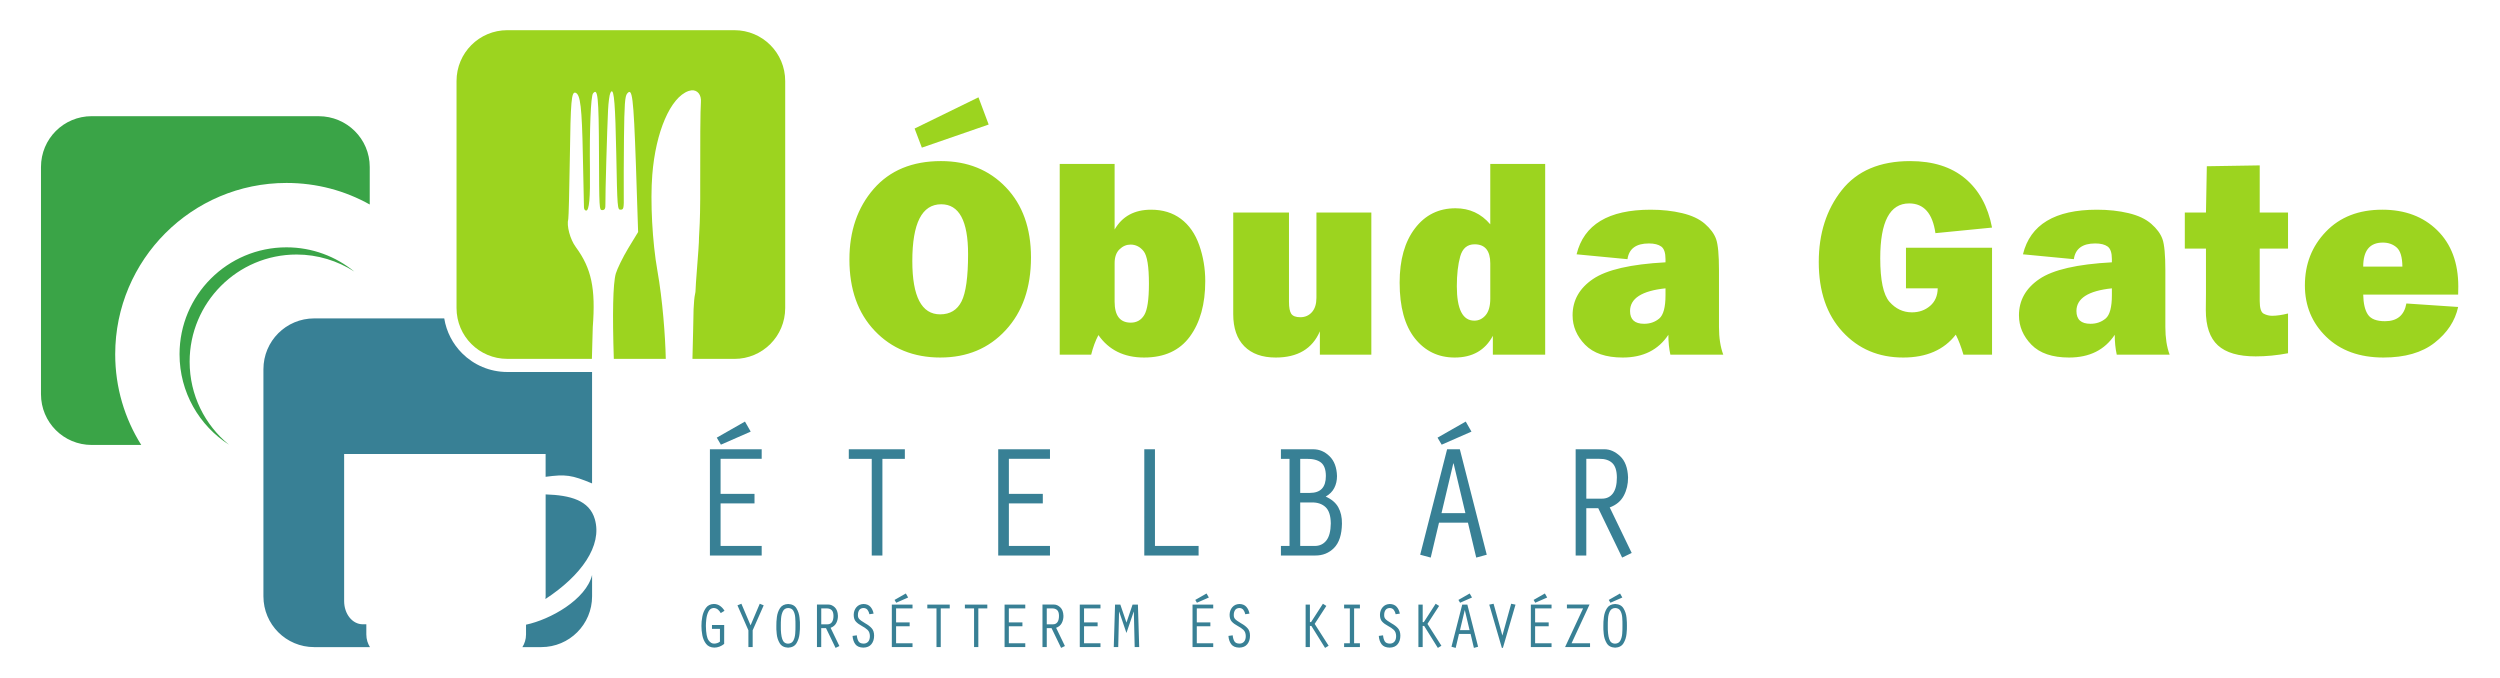 <?xml version="1.0" encoding="UTF-8" standalone="no"?>
<!-- Created with Inkscape (http://www.inkscape.org/) -->

<svg
   version="1.1"
   id="svg1"
   width="975.5"
   height="264.387"
   viewBox="0 0 975.501 264.387"
   sodipodi:docname="Obuda_Gate_Etelbar_logo_2025.svg"
   inkscape:version="1.4 (1:1.4+202410161351+e7c3feb100)"
   xmlns:inkscape="http://www.inkscape.org/namespaces/inkscape"
   xmlns:sodipodi="http://sodipodi.sourceforge.net/DTD/sodipodi-0.dtd"
   xmlns="http://www.w3.org/2000/svg"
   xmlns:svg="http://www.w3.org/2000/svg">
  <defs
     id="defs1">
    <clipPath
       clipPathUnits="userSpaceOnUse"
       id="clipPath2">
      <path
         d="M -0.015,-0.202 H 841.875 V 595.073 H -0.015 Z"
         clip-rule="evenodd"
         id="path2" />
    </clipPath>
    <clipPath
       clipPathUnits="userSpaceOnUse"
       id="clipPath4">
      <path
         d="M -0.015,-0.202 H 841.875 V 595.073 H -0.015 Z"
         clip-rule="evenodd"
         id="path4" />
    </clipPath>
    <clipPath
       clipPathUnits="userSpaceOnUse"
       id="clipPath6">
      <path
         d="M -0.015,-0.202 H 841.875 V 595.073 H -0.015 Z"
         clip-rule="evenodd"
         id="path6" />
    </clipPath>
    <clipPath
       clipPathUnits="userSpaceOnUse"
       id="clipPath8">
      <path
         d="M -0.015,-0.202 H 841.875 V 595.073 H -0.015 Z"
         clip-rule="evenodd"
         id="path8" />
    </clipPath>
  </defs>
  <sodipodi:namedview
     id="namedview1"
     pagecolor="#ffffff"
     bordercolor="#000000"
     borderopacity="0.25"
     inkscape:showpageshadow="2"
     inkscape:pageopacity="0.0"
     inkscape:pagecheckerboard="0"
     inkscape:deskcolor="#d1d1d1"
     inkscape:zoom="0.68688267"
     inkscape:cx="344.30917"
     inkscape:cy="13.830601"
     inkscape:window-width="1920"
     inkscape:window-height="1018"
     inkscape:window-x="0"
     inkscape:window-y="0"
     inkscape:window-maximized="1"
     inkscape:current-layer="layer-Pr7">
    <inkscape:page
       x="0"
       y="0"
       inkscape:label="1"
       id="page1"
       width="975.501"
       height="264.387"
       margin="0"
       bleed="0" />
  </sodipodi:namedview>
  <g
     id="layer-Pr7"
     inkscape:groupmode="layer"
     inkscape:label="Layer 1"
     transform="translate(-73.489,-264.926)">
    <path
       id="path1"
       d="m 203.647,387.846 c -8.239,0 -14.88,-6.64 -14.88,-14.886 v -66.451 c 0,-8.239 6.634,-14.879 14.88,-14.879 l 24.746,3e-4 c 0.1,2.18 0.187,8.351 0.256,9.306 0.862,11.312 -0.368,17.166 -4.978,23.431 -1.675,2.28 -2.73,6.246 -2.193,8.214 0.112,0.456 0.319,8.52 0.456,17.922 0.231,16.535 0.45,19.458 1.68,19.021 1.405,-0.506 1.862,-4.223 2.13,-18.309 0.15,-7.802 0.312,-14.654 0.325,-15.204 0,-0.556 0.281,-0.981 0.65,-0.975 0.881,0.044 1.206,3.63 1.099,12.106 -0.143,11.556 0.25,21.376 0.9,22.188 1.393,1.73 1.687,-0.8 1.749,-17.597 0.063,-16.172 0.05,-16.585 0.975,-16.56 0.743,0.044 0.937,0.406 0.905,1.88 -0.056,2.674 0.525,22.55 0.775,27.429 0.112,2.255 0.412,4.448 0.65,4.922 0.131,0.256 0.206,0.443 0.325,0.512 0.793,0.518 1.143,-3.96 1.424,-18.053 0.312,-16.253 0.344,-16.591 1.293,-16.566 0.887,0.037 0.962,0.374 0.906,4.466 -0.032,2.467 0,9.938 0.062,16.566 0.113,9.832 0.288,12.162 0.912,12.931 1.518,1.886 1.868,-0.662 2.586,-20.895 l 0.643,-19.608 -2.911,-4.785 c -1.593,-2.649 -3.211,-5.991 -3.623,-7.377 -0.843,-2.967 -1.006,-11.868 -0.581,-24.973 l 15.21,-3e-4 c -0.131,6.603 -0.937,17.296 -2.461,25.872 -1.474,8.289 -2.111,20.283 -1.487,28.028 0.994,12.593 5.322,22.644 10.607,24.518 0.275,0.087 0.587,0.163 0.837,0.194 1.774,0.188 2.98,-1.299 2.786,-3.492 -0.169,-1.774 -0.237,-12.874 -0.2,-23.1 0.032,-7.609 -0.081,-11.912 -0.256,-14.555 -0.087,-1.274 -0.137,-2.792 -0.137,-3.304 0,-0.512 -0.237,-3.76 -0.512,-7.253 -0.281,-3.479 -0.475,-6.502 -0.456,-6.734 0.031,-0.213 -0.057,-0.868 -0.187,-1.412 -0.144,-0.543 -0.319,-2.436 -0.393,-4.21 -0.057,-1.774 -0.182,-10.231 -0.325,-14.16 v -0.394 l 12.265,-3e-4 c 8.239,0 14.879,6.64 14.879,14.886 v 66.451 c 0,8.245 -6.64,14.886 -14.879,14.886 l -66.458,-3e-4 v 0 h 0.006 z"
       style="fill:#9cd41f;fill-opacity:1;fill-rule:nonzero;stroke:none"
       transform="matrix(1.333,0,0,-1.333,0,793.701)"
       clip-path="url(#clipPath2)" />
    <path
       id="path3"
       d="m 138.988,324.28 c -17.29,0 -31.302,-13.999 -31.302,-31.302 0,-11.113 5.766,-20.901 14.48,-26.473 -7.053,5.747 -11.525,14.492 -11.525,24.293 0,17.303 13.999,31.377 31.302,31.377 6.215,0 12.024,-1.861 16.89,-4.979 -5.391,4.416 -12.318,7.084 -19.846,7.084 z m -56.994,38.392 c -8.245,0 -14.867,-6.628 -14.867,-14.879 V 281.298 c 0,-8.245 6.621,-14.867 14.867,-14.867 H 96.48 c -4.841,7.708 -7.627,16.785 -7.627,26.548 0,27.679 22.463,50.148 50.135,50.148 8.87,0 17.134,-2.261 24.375,-6.309 v 10.975 c 0,8.245 -6.703,14.873 -14.948,14.873 l -66.42,-3e-4 v 0.006 z"
       style="fill:#3aa447;fill-opacity:1;fill-rule:nonzero;stroke:none"
       transform="matrix(1.333,0,0,-1.333,0,793.701)"
       clip-path="url(#clipPath4)" />
    <path
       id="path5"
       d="m 262.939,234.067 h 15.155 v 2.798 H 266.063 v 12.45 h 9.931 v 2.798 h -9.931 v 10.257 l 12.031,-2e-4 v 2.798 h -15.155 z m -34.49,-5.703 c -1.802,-7.227 -12.241,-13.04 -19.338,-14.542 v -2.867 c 0,-1.419 -0.424,-2.675 -1.063,-3.698 h 5.521 c 8.245,0 14.88,6.64 14.88,14.886 z m -13.598,23.594 v -29.86 c 0,-0.271 -0.04,-0.497 -0.063,-0.763 10.467,6.848 16.709,15.586 14.464,23.361 -1.6,5.536 -7.153,7.025 -14.402,7.262 z m -67.732,51.521 c -8.246,0 -14.879,-6.634 -14.879,-14.892 v -66.445 c 0,-8.245 6.633,-14.886 14.879,-14.886 l 16.309,3e-4 c -0.639,1.018 -1.063,2.279 -1.063,3.698 v 2.985 h -1.052 c -3.025,0 -5.445,3.008 -5.445,6.797 v 43.049 l 58.977,3e-4 v -6.676 c 5.898,0.791 7.611,0.548 13.598,-1.937 V 287.79 h -24.797 c -5.18,0 -9.86,2.088 -13.245,5.474 -2.711,2.711 -4.59,6.251 -5.231,10.216 z M 527.919,219.875 c -1.087,-0.044 -1.874,-0.443 -2.368,-1.199 -0.494,-0.756 -0.8,-1.631 -0.924,-2.617 -0.125,-0.987 -0.175,-1.843 -0.156,-2.561 -0.031,-0.587 0,-1.374 0.106,-2.374 0.094,-1 0.387,-1.905 0.875,-2.724 0.488,-0.818 1.312,-1.255 2.468,-1.305 1.149,0.05 1.961,0.487 2.455,1.312 0.493,0.825 0.781,1.736 0.88,2.73 0.1,0.993 0.138,1.78 0.113,2.355 0.031,0.594 -0.032,1.387 -0.113,2.38 -0.1,0.993 -0.393,1.899 -0.88,2.705 -0.487,0.825 -1.305,1.25 -2.455,1.299 z m 0,-1.174 c 0.719,-0.019 1.23,-0.293 1.537,-0.824 0.3,-0.531 0.487,-1.193 0.543,-1.986 0.056,-0.794 0.081,-1.587 0.063,-2.393 0,-0.75 0,-1.518 -0.074,-2.317 -0.063,-0.8 -0.25,-1.474 -0.556,-2.036 -0.306,-0.556 -0.806,-0.85 -1.518,-0.875 -0.856,0.006 -1.437,0.456 -1.73,1.355 -0.3,0.893 -0.438,2.18 -0.413,3.873 0,0.637 0,1.362 0.069,2.161 0.057,0.806 0.237,1.499 0.543,2.099 0.306,0.6 0.819,0.912 1.537,0.943 z m 1.437,4.254 -3.304,-1.886 0.487,-0.824 3.486,1.53 z m -16.091,-15.685 h 7.309 v 1.118 h -5.409 l 5.259,11.325 h -6.622 v -1.118 h 4.741 z m -10.019,0 h 6.059 v 1.118 h -4.81 v 4.978 h 3.972 v 1.118 h -3.972 v 4.104 h 4.81 v 1.118 h -6.059 z m 4.104,15.685 -3.298,-1.886 0.481,-0.824 3.492,1.53 z m -12.437,-12.312 -2.574,9.307 -1.268,-0.262 3.692,-12.662 h 0.3 l 3.692,12.662 -1.268,0.262 z m -9.308,0.468 0.968,-4.085 1.23,0.337 -3.148,12.343 h -1.493 l -3.154,-12.343 1.231,-0.337 0.968,4.085 z m -0.3,1.118 h -2.799 l 1.381,5.822 h 0.037 z m 0.037,10.725 -3.298,-1.886 0.487,-0.824 3.486,1.53 z m -13.761,-3.248 h -1.25 v -12.437 l 1.25,3e-4 v 6.19 h 0.431 l 4.01,-6.434 1.043,0.631 -4.085,6.396 3.411,5.26 -1.006,0.637 -3.467,-5.372 h -0.331 v 5.128 h -0.006 z m -6.684,-2.648 c -0.15,0.8 -0.456,1.468 -0.925,1.993 -0.469,0.524 -1.131,0.806 -2.005,0.824 -0.893,-0.025 -1.599,-0.35 -2.111,-0.956 -0.512,-0.612 -0.774,-1.349 -0.781,-2.217 0,-0.881 0.225,-1.549 0.655,-1.999 0.425,-0.456 1.006,-0.875 1.731,-1.262 0.662,-0.344 1.212,-0.725 1.655,-1.137 0.443,-0.412 0.675,-1.012 0.693,-1.805 0,-0.743 -0.181,-1.299 -0.518,-1.668 -0.338,-0.368 -0.781,-0.55 -1.33,-0.55 -0.731,0.013 -1.231,0.243 -1.493,0.693 -0.262,0.45 -0.425,1.024 -0.487,1.73 l -1.249,-0.169 c 0.075,-1.005 0.356,-1.824 0.837,-2.455 0.481,-0.631 1.268,-0.956 2.349,-0.974 1.043,0.025 1.83,0.362 2.349,1.018 0.525,0.656 0.781,1.487 0.781,2.486 0,0.931 -0.25,1.662 -0.712,2.174 -0.462,0.518 -1.087,0.993 -1.861,1.424 -0.95,0.556 -1.555,0.993 -1.818,1.312 -0.262,0.319 -0.374,0.712 -0.344,1.187 0,0.543 0.125,1 0.381,1.393 0.256,0.387 0.681,0.587 1.262,0.606 0.524,-0.019 0.918,-0.212 1.18,-0.568 0.263,-0.362 0.444,-0.781 0.537,-1.256 z m -14.636,-8.67 h -1.68 v -1.118 h 4.628 v 1.118 h -1.699 v 10.201 h 1.699 v 1.118 h -4.628 v -1.118 h 1.68 z m -11.694,11.319 h -1.25 v -12.437 l 1.25,3e-4 v 6.19 h 0.431 l 4.01,-6.434 1.043,0.631 -4.085,6.396 3.417,5.26 -1.005,0.637 -3.467,-5.372 h -0.338 v 5.128 h -0.006 z m -17.684,-2.648 c -0.156,0.8 -0.456,1.468 -0.925,1.993 -0.469,0.524 -1.137,0.806 -2.005,0.824 -0.893,-0.025 -1.599,-0.35 -2.111,-0.956 -0.512,-0.612 -0.768,-1.349 -0.781,-2.217 0,-0.881 0.231,-1.549 0.656,-1.999 0.425,-0.456 1.005,-0.875 1.73,-1.262 0.662,-0.344 1.212,-0.725 1.656,-1.137 0.443,-0.412 0.674,-1.012 0.693,-1.805 0,-0.743 -0.181,-1.299 -0.518,-1.668 -0.337,-0.368 -0.781,-0.55 -1.33,-0.55 -0.731,0.013 -1.231,0.243 -1.493,0.693 -0.262,0.45 -0.425,1.024 -0.487,1.73 l -1.249,-0.169 c 0.074,-1.005 0.356,-1.824 0.837,-2.455 0.481,-0.631 1.268,-0.956 2.349,-0.974 1.044,0.025 1.83,0.362 2.349,1.018 0.525,0.656 0.781,1.487 0.781,2.486 0,0.931 -0.25,1.662 -0.719,2.174 -0.462,0.518 -1.081,0.993 -1.861,1.424 -0.949,0.556 -1.555,0.993 -1.818,1.312 -0.262,0.319 -0.381,0.712 -0.349,1.187 0,0.543 0.125,1 0.381,1.393 0.256,0.387 0.681,0.587 1.262,0.606 0.524,-0.019 0.918,-0.212 1.18,-0.568 0.263,-0.362 0.444,-0.781 0.537,-1.256 z m -16.672,-9.788 h 6.059 v 1.118 h -4.81 v 4.978 h 3.973 v 1.118 h -3.973 v 4.104 h 4.81 v 1.118 h -6.059 z m 4.104,15.685 -3.298,-1.886 0.481,-0.824 3.492,1.53 z m -23.443,-8.526 -1.793,5.278 -1.549,-3e-4 -0.375,-12.437 1.305,3e-4 0.244,10.369 h 0.037 l 2.124,-6.247 2.13,6.247 h 0.038 l 0.243,-10.369 h 1.324 l -0.375,12.437 -1.568,-3e-4 z m -13.667,-7.159 h 6.059 v 1.118 h -4.81 v 4.978 h 3.973 v 1.118 h -3.973 v 4.104 h 4.81 v 1.118 h -6.059 z m -9.664,11.319 h 1.53 c 0.637,0.013 1.137,-0.15 1.499,-0.481 0.363,-0.331 0.544,-0.9 0.55,-1.699 0,-0.837 -0.162,-1.462 -0.468,-1.868 -0.306,-0.412 -0.737,-0.612 -1.281,-0.612 h -1.83 z m -1.249,-11.319 h 1.249 v 5.541 h 1.399 l 2.798,-5.784 1.118,0.543 -2.574,5.335 c 0.756,0.275 1.305,0.737 1.643,1.374 0.337,0.637 0.506,1.349 0.5,2.13 -0.044,1.118 -0.35,1.949 -0.931,2.493 -0.581,0.543 -1.193,0.812 -1.849,0.812 h -3.361 v -12.443 h 0.007 z m -11.101,0 h 6.06 v 1.118 h -4.81 v 4.978 h 3.973 v 1.118 h -3.973 v 4.104 h 4.81 v 1.118 h -6.06 z m -8.932,0 h 1.249 v 11.319 h 2.63 v 1.118 h -6.565 v -1.118 h 2.686 z m -11,0 h 1.25 v 11.319 h 2.63 v 1.118 h -6.565 v -1.118 h 2.686 z m -13.074,0 h 6.059 v 1.118 h -4.81 v 4.978 h 3.973 v 1.118 h -3.973 v 4.104 h 4.81 v 1.118 h -6.059 z m 4.104,15.685 -3.305,-1.886 0.488,-0.824 3.486,1.53 z m -9.439,-5.897 c -0.15,0.8 -0.456,1.468 -0.924,1.993 -0.468,0.524 -1.131,0.806 -2.005,0.824 -0.893,-0.025 -1.599,-0.35 -2.111,-0.956 -0.512,-0.612 -0.768,-1.349 -0.781,-2.217 0,-0.881 0.225,-1.549 0.656,-1.999 0.425,-0.456 1.006,-0.875 1.73,-1.262 0.662,-0.344 1.212,-0.725 1.655,-1.137 0.444,-0.412 0.674,-1.012 0.694,-1.805 0,-0.743 -0.181,-1.299 -0.518,-1.668 -0.337,-0.368 -0.781,-0.55 -1.331,-0.55 -0.731,0.013 -1.231,0.243 -1.493,0.693 -0.263,0.45 -0.425,1.024 -0.487,1.73 l -1.25,-0.169 c 0.075,-1.005 0.357,-1.824 0.837,-2.455 0.481,-0.631 1.268,-0.956 2.349,-0.974 1.043,0.025 1.83,0.362 2.349,1.018 0.525,0.656 0.781,1.487 0.781,2.486 0,0.931 -0.249,1.662 -0.712,2.174 -0.462,0.518 -1.081,0.993 -1.861,1.424 -0.949,0.556 -1.549,0.993 -1.818,1.312 -0.263,0.319 -0.381,0.712 -0.344,1.187 0,0.543 0.125,1 0.381,1.393 0.263,0.387 0.681,0.587 1.262,0.606 0.525,-0.019 0.918,-0.212 1.181,-0.568 0.262,-0.362 0.443,-0.781 0.537,-1.256 z m -15.329,1.53 h 1.531 c 0.643,0.013 1.143,-0.15 1.505,-0.481 0.356,-0.331 0.543,-0.9 0.55,-1.699 0,-0.837 -0.163,-1.462 -0.469,-1.868 -0.306,-0.412 -0.737,-0.612 -1.28,-0.612 h -1.831 v 4.66 h -0.006 z m -1.249,-11.319 h 1.249 v 5.541 h 1.399 l 2.799,-5.784 1.118,0.543 -2.574,5.335 c 0.756,0.275 1.306,0.737 1.649,1.374 0.338,0.637 0.506,1.349 0.5,2.13 -0.038,1.118 -0.35,1.949 -0.925,2.493 -0.581,0.543 -1.199,0.812 -1.855,0.812 h -3.361 z m -8.433,12.605 c -1.087,-0.044 -1.881,-0.443 -2.374,-1.199 -0.493,-0.756 -0.8,-1.631 -0.925,-2.617 -0.124,-0.987 -0.175,-1.843 -0.156,-2.561 -0.031,-0.587 0,-1.374 0.106,-2.374 0.094,-1 0.387,-1.905 0.875,-2.724 0.487,-0.818 1.312,-1.255 2.467,-1.305 1.143,0.05 1.962,0.487 2.455,1.312 0.488,0.825 0.781,1.736 0.881,2.73 0.1,0.993 0.143,1.78 0.118,2.355 0.032,0.594 0,1.387 -0.118,2.38 -0.1,0.993 -0.393,1.899 -0.881,2.705 -0.481,0.825 -1.305,1.25 -2.448,1.299 z m 0,-1.174 c 0.718,-0.019 1.231,-0.293 1.53,-0.824 0.3,-0.531 0.487,-1.193 0.543,-1.986 0.062,-0.794 0.081,-1.587 0.069,-2.393 0,-0.75 0,-1.518 -0.075,-2.317 -0.063,-0.8 -0.25,-1.474 -0.55,-2.036 -0.306,-0.556 -0.812,-0.85 -1.518,-0.875 -0.856,0.006 -1.43,0.456 -1.73,1.355 -0.3,0.893 -0.437,2.18 -0.412,3.873 0,0.637 0,1.362 0.069,2.161 0.063,0.806 0.237,1.499 0.543,2.099 0.3,0.6 0.812,0.912 1.53,0.943 z m -11,-5.072 -2.686,6.322 -1.156,-0.469 3.205,-7.309 v -4.903 h 1.25 v 4.903 l 3.229,7.309 -1.156,0.469 z m -7.721,0.094 h -3.579 v -1.118 l 2.33,-3e-4 v -3.748 c -0.219,-0.181 -0.481,-0.319 -0.781,-0.418 -0.293,-0.1 -0.575,-0.156 -0.843,-0.156 -0.644,-0.05 -1.212,0.275 -1.705,0.974 -0.493,0.7 -0.75,2.093 -0.781,4.173 0,0.531 0.031,1.206 0.125,2.024 0.094,0.818 0.299,1.562 0.625,2.211 0.325,0.656 0.825,1.006 1.506,1.043 0.493,-0.013 0.906,-0.162 1.25,-0.443 0.343,-0.287 0.624,-0.637 0.843,-1.05 l 1.099,0.675 c -0.344,0.581 -0.775,1.056 -1.293,1.424 -0.518,0.368 -1.124,0.562 -1.823,0.575 -1.018,-0.037 -1.793,-0.418 -2.318,-1.149 -0.525,-0.725 -0.881,-1.587 -1.062,-2.567 -0.181,-0.987 -0.269,-1.886 -0.256,-2.704 0,-0.862 0.074,-1.774 0.262,-2.748 0.188,-0.975 0.556,-1.812 1.099,-2.511 0.543,-0.7 1.343,-1.068 2.399,-1.099 0.525,0 1.037,0.1 1.537,0.294 0.499,0.194 0.949,0.456 1.355,0.787 z m 252.356,48.648 h 3.823 c 1.599,0.025 2.848,-0.375 3.754,-1.206 0.899,-0.831 1.361,-2.249 1.374,-4.248 0,-2.093 -0.406,-3.654 -1.175,-4.679 -0.775,-1.024 -1.843,-1.53 -3.204,-1.524 l -4.566,3e-4 v 11.656 h -0.006 z m -3.123,-28.303 h 3.123 v 13.849 h 3.498 l 6.996,-14.455 2.799,1.355 -6.434,13.33 c 1.899,0.7 3.267,1.843 4.117,3.442 0.843,1.593 1.261,3.367 1.249,5.328 -0.093,2.792 -0.869,4.866 -2.318,6.228 -1.449,1.355 -2.992,2.03 -4.628,2.03 l -8.395,3e-4 v -31.108 h -0.006 z m -31.52,9.607 2.423,-10.213 3.08,0.837 -7.877,30.864 h -3.729 l -7.877,-30.864 3.08,-0.837 2.424,10.213 z m -0.744,2.799 h -6.996 l 3.448,14.542 h 0.094 z m 0.093,26.804 -8.251,-4.71 1.212,-2.055 8.72,3.823 z m -48.448,-36.411 v 12.731 l 3.404,-3e-4 c 1.662,0.032 2.992,-0.418 3.998,-1.349 1.006,-0.931 1.525,-2.53 1.549,-4.804 -0.038,-2.255 -0.456,-3.917 -1.306,-4.985 -0.849,-1.068 -1.986,-1.599 -3.404,-1.593 z m 0,15.523 v 9.976 h 1.818 c 1.893,0.031 3.311,-0.331 4.26,-1.081 0.949,-0.75 1.431,-2.068 1.431,-3.948 0,-1.637 -0.375,-2.867 -1.15,-3.698 -0.768,-0.831 -1.955,-1.243 -3.56,-1.249 z m 4.385,-18.321 c 2.205,-0.019 4.048,0.725 5.528,2.23 1.481,1.506 2.249,3.866 2.305,7.09 0.031,1.868 -0.337,3.461 -1.068,4.785 -0.731,1.324 -1.962,2.374 -3.692,3.142 1.137,0.643 1.974,1.481 2.511,2.518 0.537,1.037 0.8,2.205 0.8,3.498 -0.075,2.511 -0.8,4.441 -2.174,5.79 -1.374,1.35 -2.948,2.03 -4.729,2.043 h -9.514 v -2.798 h 2.517 v -25.505 l -2.517,3e-4 v -2.798 h 10.032 v 0.006 z m -50.029,0 h 15.898 v 2.798 h -12.774 v 28.303 l -3.123,-3e-4 z m -42.758,0 h 15.154 v 2.798 h -12.031 v 12.45 h 9.932 v 2.798 h -9.932 v 10.257 l 12.031,-2e-4 v 2.798 h -15.154 z m -37.023,0 h 3.123 v 28.297 l 6.571,-3e-4 v 2.798 H 303.592 v -2.798 h 6.715 z m -37.111,39.21 -8.252,-4.71 1.212,-2.055 8.72,3.823 z"
       style="fill:#388095;fill-opacity:1;fill-rule:nonzero;stroke:none"
       transform="matrix(1.333,0,0,-1.333,0,793.701)"
       clip-path="url(#clipPath6)" />
    <path
       id="path7"
       d="m 330.405,292.024 c -7.854,0 -14.257,2.608 -19.209,7.812 -4.952,5.203 -7.422,12.164 -7.422,20.883 0,8.329 2.372,15.22 7.101,20.661 4.73,5.426 11.3,8.147 19.697,8.147 7.77,0 14.117,-2.566 19.014,-7.687 4.897,-5.12 7.338,-11.956 7.338,-20.507 0,-8.857 -2.47,-15.958 -7.408,-21.299 -4.938,-5.344 -11.299,-8.008 -19.111,-8.008 z m -0.071,12.638 c 2.902,0 4.995,1.27 6.265,3.794 1.268,2.526 1.911,7.144 1.911,13.853 0,9.723 -2.624,14.577 -7.854,14.577 -5.651,0 -8.468,-5.537 -8.468,-16.628 0,-10.393 2.72,-15.596 8.146,-15.596 z m -7.477,54.392 18.694,9.137 2.986,-7.966 -19.558,-6.765 z m 51.684,-66.194 h -9.207 v 55.829 h 16.07 V 329.495 c 2.232,3.864 5.79,5.802 10.673,5.802 3.43,0 6.346,-0.893 8.745,-2.692 2.4,-1.8 4.185,-4.366 5.357,-7.7 1.172,-3.349 1.758,-6.851 1.758,-10.533 0,-6.697 -1.493,-12.096 -4.492,-16.196 -2.998,-4.101 -7.477,-6.152 -13.404,-6.152 -5.859,0 -10.324,2.19 -13.38,6.571 -0.864,-1.633 -1.576,-3.544 -2.12,-5.734 z m 6.864,15.512 c 0,-4.088 1.576,-6.138 4.73,-6.138 1.716,0 3.04,0.741 3.946,2.232 0.907,1.479 1.367,4.534 1.367,9.18 0,5.036 -0.515,8.202 -1.549,9.499 -1.032,1.298 -2.314,1.94 -3.835,1.94 -1.199,0 -2.274,-0.46 -3.236,-1.395 -0.949,-0.922 -1.423,-2.274 -1.423,-4.046 z m 75.148,26.087 v -41.6 h -15.066 v 6.836 c -2.205,-5.12 -6.516,-7.673 -12.932,-7.673 -3.948,0 -7.003,1.101 -9.178,3.292 -2.164,2.19 -3.251,5.328 -3.251,9.416 v 29.728 h 16.322 v -26.171 c 0,-1.646 0.223,-2.789 0.667,-3.46 0.462,-0.668 1.34,-1.004 2.651,-1.004 1.395,0 2.526,0.502 3.405,1.493 0.878,0.991 1.312,2.4 1.312,4.2 v 24.943 z m 50.888,-41.6 h -15.317 v 5.524 c -2.26,-4.241 -5.984,-6.36 -11.175,-6.36 -4.785,0 -8.663,1.869 -11.648,5.607 -2.972,3.754 -4.464,9.195 -4.464,16.322 0,6.669 1.492,11.969 4.492,15.889 2.985,3.921 6.947,5.874 11.873,5.874 4.115,0 7.504,-1.564 10.168,-4.702 v 17.675 h 16.071 z m -16.071,26.715 c 0,3.725 -1.534,5.594 -4.588,5.594 -2.149,0 -3.545,-1.186 -4.215,-3.557 -0.654,-2.372 -0.989,-5.273 -0.989,-8.704 0,-6.726 1.702,-10.087 5.12,-10.087 1.297,0 2.398,0.529 3.305,1.589 0.907,1.062 1.367,2.694 1.367,4.871 z m 68.202,-26.715 h -15.483 c -0.392,1.772 -0.587,3.711 -0.587,5.818 -2.944,-4.438 -7.394,-6.655 -13.364,-6.655 -4.912,0 -8.58,1.255 -11.021,3.752 -2.442,2.511 -3.654,5.371 -3.654,8.607 0,4.381 1.992,7.923 5.984,10.63 3.989,2.707 11.062,4.34 21.217,4.884 v 0.948 c 0,1.84 -0.419,3.069 -1.24,3.67 -0.823,0.599 -2.037,0.906 -3.627,0.906 -3.74,0 -5.833,-1.534 -6.264,-4.604 l -14.9,1.423 c 2.123,8.706 9.347,13.058 21.68,13.058 3.348,0 6.417,-0.335 9.221,-1.005 2.805,-0.669 5.022,-1.702 6.654,-3.124 1.633,-1.424 2.734,-2.915 3.292,-4.492 0.558,-1.59 0.837,-4.631 0.837,-9.123 v -16.6 c 0,-3.153 0.418,-5.859 1.256,-8.092 z m -16.908,19.418 c -6.919,-0.724 -10.379,-2.943 -10.379,-6.64 0,-2.496 1.368,-3.738 4.116,-3.738 1.731,0 3.209,0.515 4.436,1.547 1.214,1.033 1.827,3.307 1.827,6.836 z m 95.583,11.887 v -31.304 h -8.369 c -0.684,2.316 -1.423,4.268 -2.246,5.859 -3.459,-4.464 -8.593,-6.696 -15.387,-6.696 -7.198,0 -13.126,2.51 -17.76,7.545 -4.645,5.024 -6.96,11.831 -6.96,20.409 0,8.343 2.247,15.346 6.723,21.024 4.494,5.678 11.16,8.524 20.033,8.524 6.654,0 12.011,-1.688 16.069,-5.065 4.06,-3.389 6.697,-8.173 7.896,-14.396 l -16.571,-1.633 c -0.824,5.805 -3.391,8.706 -7.687,8.706 -5.65,0 -8.467,-5.343 -8.467,-16.029 0,-6.458 0.906,-10.712 2.706,-12.777 1.812,-2.051 3.991,-3.082 6.57,-3.082 2.078,0 3.85,0.627 5.316,1.883 1.464,1.255 2.203,2.971 2.231,5.146 h -9.29 v 11.887 z m 51.991,-31.304 h -15.483 c -0.391,1.772 -0.588,3.711 -0.588,5.818 -2.943,-4.438 -7.392,-6.655 -13.363,-6.655 -4.912,0 -8.58,1.255 -11.021,3.752 -2.44,2.511 -3.654,5.371 -3.654,8.607 0,4.381 1.994,7.923 5.984,10.63 3.989,2.707 11.063,4.34 21.217,4.884 v 0.948 c 0,1.84 -0.419,3.069 -1.24,3.67 -0.823,0.599 -2.037,0.906 -3.628,0.906 -3.737,0 -5.831,-1.534 -6.264,-4.604 l -14.899,1.423 c 2.121,8.706 9.347,13.058 21.678,13.058 3.349,0 6.417,-0.335 9.221,-1.005 2.804,-0.669 5.024,-1.702 6.654,-3.124 1.633,-1.424 2.734,-2.915 3.292,-4.492 0.559,-1.59 0.839,-4.631 0.839,-9.123 v -16.6 c 0,-3.153 0.417,-5.859 1.254,-8.092 z m -16.908,19.418 c -6.919,-0.724 -10.377,-2.943 -10.377,-6.64 0,-2.496 1.366,-3.738 4.114,-3.738 1.731,0 3.209,0.515 4.438,1.547 1.212,1.033 1.826,3.307 1.826,6.836 z m 51.56,22.182 v -10.547 h -8.288 v -15.331 c 0,-2.106 0.39,-3.346 1.186,-3.739 0.781,-0.403 1.605,-0.6 2.441,-0.6 1.312,0 2.86,0.223 4.661,0.671 v -11.635 c -3.211,-0.614 -6.377,-0.92 -9.474,-0.92 -5.022,0 -8.706,1.074 -11.062,3.235 -2.343,2.15 -3.53,5.596 -3.53,10.31 l 0.043,4.869 v 13.14 h -6.194 v 10.547 h 6.194 l 0.251,13.558 15.484,0.252 v -13.81 z m 34.649,-26.616 15.149,-1.018 c -0.892,-4.103 -3.194,-7.589 -6.89,-10.477 -3.683,-2.888 -8.678,-4.324 -14.969,-4.324 -7.003,0 -12.583,2.023 -16.755,6.067 -4.171,4.046 -6.248,9.069 -6.248,15.054 0,6.222 2.051,11.466 6.165,15.736 4.117,4.282 9.611,6.417 16.476,6.417 6.64,0 12.01,-2.009 16.112,-6.04 4.101,-4.032 6.152,-9.516 6.152,-16.447 0,-0.573 -0.014,-1.368 -0.043,-2.372 h -27.789 c 0.056,-2.638 0.516,-4.591 1.395,-5.873 0.866,-1.269 2.526,-1.911 4.98,-1.911 3.559,0 5.637,1.729 6.264,5.191 z m -1.171,10.796 c -0.03,2.777 -0.588,4.646 -1.674,5.595 -1.089,0.962 -2.443,1.436 -4.061,1.436 -3.822,0 -5.734,-2.344 -5.734,-7.031 z"
       style="fill:#9cd41f;fill-opacity:1;fill-rule:nonzero;stroke:none"
       transform="matrix(1.333,0,0,-1.333,0,793.701)"
       clip-path="url(#clipPath8)" />
  </g>
</svg>

